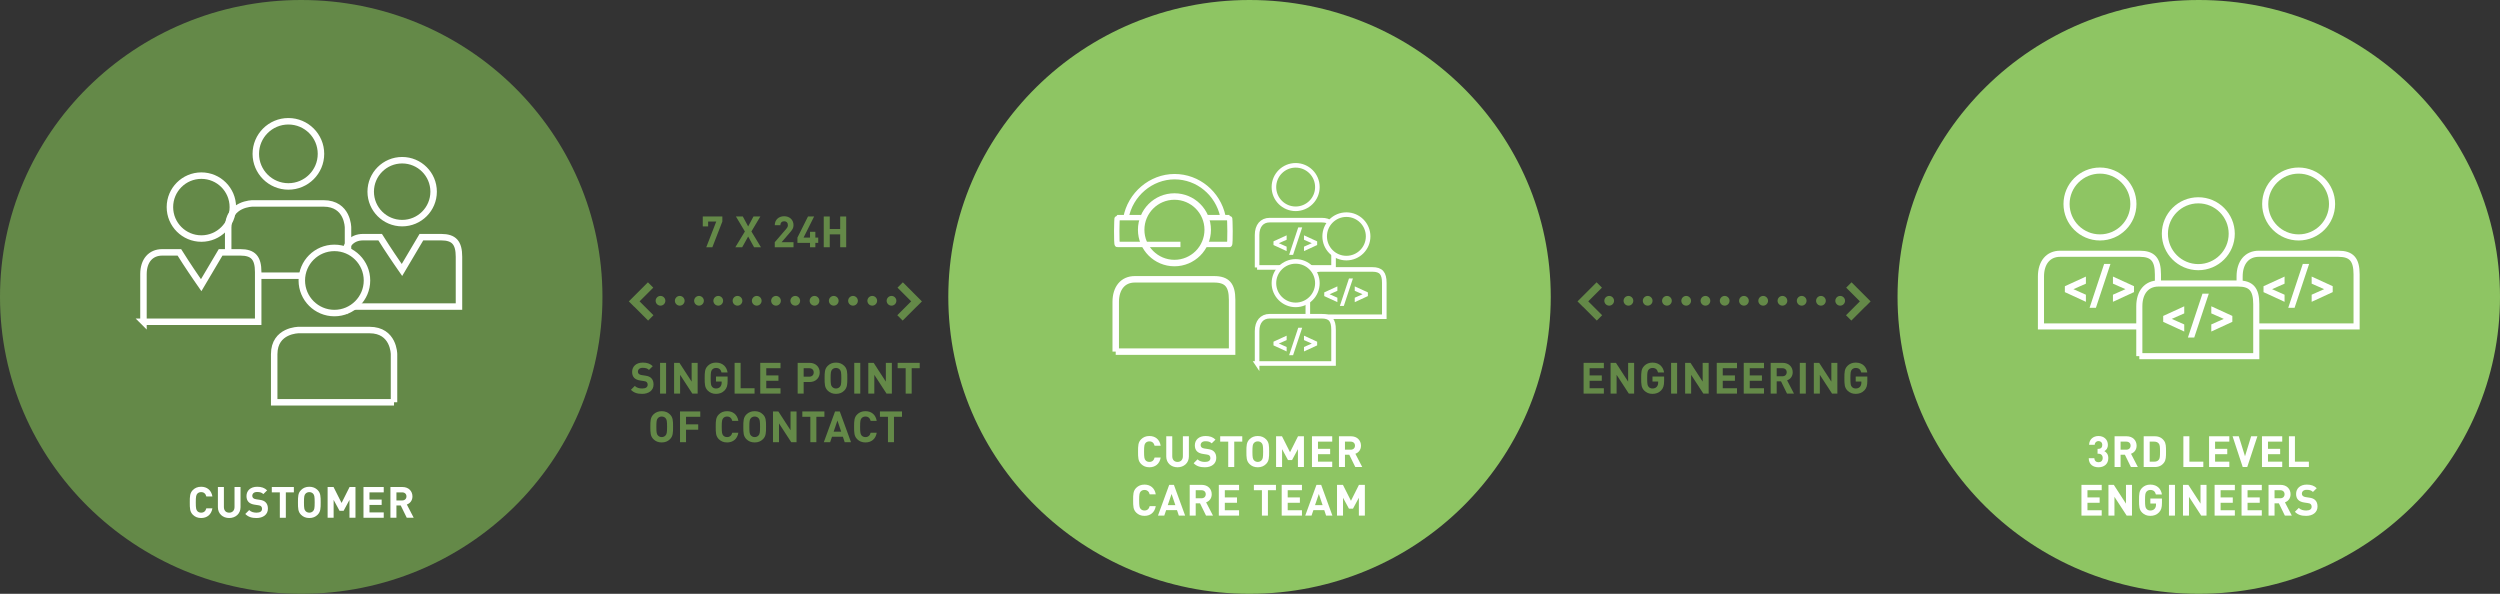 <?xml version="1.0" encoding="UTF-8"?>
<svg id="uuid-63712803-ac7d-46ab-949b-aac512bbf38b" data-name="Ebene 2" xmlns="http://www.w3.org/2000/svg" width="2315.53" height="550" xmlns:xlink="http://www.w3.org/1999/xlink" viewBox="0 0 2315.53 550">
  <rect x="0" y="0" width="2315.53" height="550" fill="#333333" stroke="none"/>
  <defs>
    <clipPath id="uuid-d7d98369-941b-4936-9429-aacf38690fcf">
      <rect width="2315.53" height="550" style="fill: none;"/>
    </clipPath>
    <clipPath id="uuid-ff689a18-5008-41f3-aa62-6e986e1843e3">
      <rect width="2315.53" height="550" style="fill: none;"/>
    </clipPath>
    <clipPath id="uuid-0565eb06-7f4a-4cf3-af90-fdafc658cfae">
      <rect width="2315.53" height="550" style="fill: none;"/>
    </clipPath>
    <clipPath id="uuid-7afc7c5f-72ee-4a60-a188-33559723215b">
      <rect width="2315.53" height="550" style="fill: none;"/>
    </clipPath>
    <clipPath id="uuid-d2b02ca9-5b67-4f88-9f75-1a009dd7070d">
      <rect width="2315.53" height="550" style="fill: none;"/>
    </clipPath>
    <clipPath id="uuid-a8570adc-89eb-4fb1-ae3f-0513675c1d4b">
      <rect width="2315.53" height="550" style="fill: none;"/>
    </clipPath>
    <clipPath id="uuid-d5b3501f-7007-40a4-ac13-d8db169fe3ec">
      <rect width="2315.53" height="550" style="fill: none;"/>
    </clipPath>
    <clipPath id="uuid-3a8012af-fd6f-43a5-933d-2311c7456381">
      <rect width="2315.53" height="550" style="fill: none;"/>
    </clipPath>
    <clipPath id="uuid-3314a82d-f7a5-45c9-a9e5-5af09e0d5c56">
      <rect width="2315.53" height="550" style="fill: none;"/>
    </clipPath>
  </defs>
  <g id="uuid-87c5a50a-842c-4919-83f6-be680927e73d" data-name="Ebene 1">
    <g style="clip-path: url(#uuid-d7d98369-941b-4936-9429-aacf38690fcf);">
      <path d="M279,550c154.09,0,279-123.12,279-275S433.09,0,279,0,0,123.12,0,275s124.91,275,279,275" style="fill: #648948;"/>
    </g>
    <g>
      <path d="M196.74,459.84h-5.64c-.56-2.32-2.04-4.04-4.8-4.04-1.52,0-2.76.56-3.56,1.48-1.04,1.2-1.4,2.6-1.4,8.04s.36,6.84,1.4,8.04c.8.92,2.04,1.48,3.56,1.48,2.76,0,4.24-1.72,4.8-4.04h5.64c-1,5.96-5.12,9-10.44,9-3.28,0-5.68-1.08-7.64-3-2.84-2.84-2.88-6.04-2.88-11.48s.04-8.64,2.88-11.48c1.96-1.92,4.36-3,7.64-3,5.32,0,9.44,3.04,10.44,9Z" style="fill: #fff;"/>
      <path d="M222.78,469.8c0,6.04-4.64,10-10.52,10s-10.44-3.96-10.44-10v-18.72h5.56v18.52c0,3.24,1.88,5.24,4.88,5.24s4.96-2,4.96-5.24v-18.52h5.56v18.72Z" style="fill: #fff;"/>
      <path d="M247.42,454.16l-3.52,3.48c-1.52-1.52-3.24-1.96-5.84-1.96-2.96,0-4.4,1.64-4.4,3.6,0,.76.24,1.48.84,2.04.56.52,1.4.92,2.6,1.08l3.4.52c2.6.36,4.2,1.04,5.44,2.24,1.52,1.44,2.2,3.44,2.2,6,0,5.52-4.56,8.64-10.56,8.64-4.32,0-7.6-.92-10.4-3.76l3.6-3.6c1.8,1.8,4.24,2.4,6.84,2.4,3.32,0,5.08-1.28,5.08-3.56,0-.96-.28-1.76-.88-2.36-.56-.52-1.2-.76-2.56-.96l-3.4-.52c-2.4-.36-4.24-1.12-5.52-2.36-1.36-1.32-2.04-3.2-2.04-5.6,0-5.08,3.76-8.64,9.92-8.64,3.92,0,6.76.96,9.2,3.32Z" style="fill: #fff;"/>
      <path d="M272.18,456.04h-7.44v23.52h-5.56v-23.52h-7.44v-4.96h20.44v4.96Z" style="fill: #fff;"/>
      <path d="M294.14,453.84c2.84,2.8,2.88,6.04,2.88,11.48s-.04,8.68-2.88,11.48c-1.96,1.92-4.36,3-7.64,3s-5.68-1.08-7.64-3c-2.84-2.84-2.88-6.04-2.88-11.48s.04-8.64,2.88-11.48c1.96-1.92,4.36-3,7.64-3s5.68,1.08,7.64,3ZM282.94,457.32c-1.08,1.2-1.4,2.56-1.4,8s.32,6.76,1.4,7.96c.8.92,2.04,1.56,3.56,1.56s2.76-.64,3.56-1.56c1.08-1.2,1.4-2.52,1.4-7.96s-.32-6.8-1.4-8c-.8-.92-2.04-1.52-3.56-1.52s-2.76.6-3.56,1.52Z" style="fill: #fff;"/>
      <path d="M329.25,479.56h-5.56v-16.56l-5.44,10.12h-3.76l-5.48-10.12v16.56h-5.56v-28.48h5.48l7.44,14.76,7.4-14.76h5.48v28.48Z" style="fill: #fff;"/>
      <path d="M355.42,456.04h-13.2v6.68h11.28v4.96h-11.28v6.92h13.2v4.96h-18.76v-28.48h18.76v4.96Z" style="fill: #fff;"/>
      <path d="M372.78,451.08c5.84,0,9.24,3.96,9.24,8.72,0,4-2.44,6.52-5.2,7.48l6.36,12.28h-6.44l-5.56-11.36h-4v11.36h-5.56v-28.48h11.16ZM367.18,456.04v7.48h5.28c2.44,0,4-1.52,4-3.76s-1.56-3.72-4-3.72h-5.28Z" style="fill: #fff;"/>
    </g>
    <g style="clip-path: url(#uuid-ff689a18-5008-41f3-aa62-6e986e1843e3);">
      <path d="M318.85,283.92h106.26v-46.04c0-13.11-4.64-18.22-16.55-18.22h-18.26l-17.99,30.39-4.49-6.49c-.08-.12-7.83-11.32-15.72-23.9h-15.83c-10.74,0-17.42,7.72-17.42,20.14v44.12Z" style="fill: none; stroke: #fff; stroke-miterlimit: 10; stroke-width: 6px;"/>
      <path d="M372.49,206.67c16.09,0,29.14-13.04,29.14-29.14s-13.05-29.14-29.14-29.14-29.14,13.04-29.14,29.14,13.05,29.14,29.14,29.14Z" style="fill: none; stroke: #fff; stroke-width: 6px;"/>
      <circle cx="267.11" cy="142.5" r="30.18" style="fill: none; stroke: #fff; stroke-width: 6px;"/>
      <path d="M322.33,255.33v-44.54s0-22.38-22.73-22.38h-65.52s-22.73,0-22.73,22.38v44.54h110.99Z" style="fill: none; stroke: #fff; stroke-width: 6px;"/>
      <path d="M309.72,289.96c16.67,0,30.18-13.51,30.18-30.18s-13.51-30.18-30.18-30.18-30.18,13.51-30.18,30.18,13.51,30.18,30.18,30.18" style="fill: #648948;"/>
      <circle cx="309.72" cy="259.78" r="30.18" style="fill: none; stroke: #fff; stroke-width: 6px;"/>
      <path d="M364.94,372.6v-44.54s0-22.38-22.73-22.38h-65.52s-22.73,0-22.73,22.38v44.54h110.99Z" style="fill: none; stroke: #fff; stroke-width: 6px;"/>
      <path d="M132.88,298h106.26v-46.04c0-13.11-4.64-18.22-16.55-18.22h-18.26l-17.99,30.39-4.49-6.49c-.08-.12-7.83-11.32-15.72-23.9h-15.83c-10.75,0-17.42,7.72-17.42,20.14v44.12Z" style="fill: #648948;"/>
      <path d="M132.88,298h106.26v-46.04c0-13.11-4.64-18.22-16.55-18.22h-18.26l-17.99,30.39-4.49-6.49c-.08-.12-7.83-11.32-15.72-23.9h-15.83c-10.75,0-17.42,7.72-17.42,20.14v44.12Z" style="fill: none; stroke: #fff; stroke-miterlimit: 10; stroke-width: 6px;"/>
      <path d="M186.52,220.95c16.09,0,29.14-13.04,29.14-29.14s-13.04-29.14-29.14-29.14-29.14,13.04-29.14,29.14,13.04,29.14,29.14,29.14Z" style="fill: none; stroke: #fff; stroke-width: 6px;"/>
      <path d="M1157.33,550c154.09,0,279-123.12,279-275S1311.42,0,1157.33,0s-279,123.12-279,275,124.91,275,279,275" style="fill: #8ec563;"/>
    </g>
    <g>
      <path d="M1075.04,412.84h-5.64c-.56-2.32-2.04-4.04-4.8-4.04-1.52,0-2.76.56-3.56,1.48-1.04,1.2-1.4,2.6-1.4,8.04s.36,6.84,1.4,8.04c.8.92,2.04,1.48,3.56,1.48,2.76,0,4.24-1.72,4.8-4.04h5.64c-1,5.96-5.12,9-10.44,9-3.28,0-5.68-1.08-7.64-3-2.84-2.84-2.88-6.04-2.88-11.48s.04-8.64,2.88-11.48c1.96-1.92,4.36-3,7.64-3,5.32,0,9.44,3.04,10.44,9Z" style="fill: #fff;"/>
      <path d="M1101.16,422.8c0,6.04-4.64,10-10.52,10s-10.44-3.96-10.44-10v-18.72h5.56v18.52c0,3.24,1.88,5.24,4.88,5.24s4.96-2,4.96-5.24v-18.52h5.56v18.72Z" style="fill: #fff;"/>
      <path d="M1125.8,407.16l-3.52,3.48c-1.52-1.52-3.24-1.96-5.84-1.96-2.96,0-4.4,1.64-4.4,3.6,0,.76.24,1.48.84,2.04.56.52,1.4.92,2.6,1.08l3.4.52c2.6.36,4.2,1.04,5.44,2.24,1.52,1.44,2.2,3.44,2.2,6,0,5.52-4.56,8.64-10.56,8.64-4.32,0-7.6-.92-10.4-3.76l3.6-3.6c1.8,1.8,4.24,2.4,6.84,2.4,3.32,0,5.08-1.28,5.08-3.56,0-.96-.28-1.76-.88-2.36-.56-.52-1.2-.76-2.56-.96l-3.4-.52c-2.4-.36-4.24-1.12-5.52-2.36-1.36-1.32-2.04-3.2-2.04-5.6,0-5.08,3.76-8.64,9.92-8.64,3.92,0,6.76.96,9.2,3.32Z" style="fill: #fff;"/>
      <path d="M1150.6,409.04h-7.44v23.52h-5.56v-23.52h-7.44v-4.96h20.44v4.96Z" style="fill: #fff;"/>
      <path d="M1172.6,406.84c2.84,2.8,2.88,6.04,2.88,11.48s-.04,8.68-2.88,11.48c-1.96,1.92-4.36,3-7.64,3s-5.68-1.08-7.64-3c-2.84-2.84-2.88-6.04-2.88-11.48s.04-8.64,2.88-11.48c1.96-1.92,4.36-3,7.64-3s5.68,1.08,7.64,3ZM1161.41,410.32c-1.08,1.2-1.4,2.56-1.4,8s.32,6.76,1.4,7.96c.8.92,2.04,1.56,3.56,1.56s2.76-.64,3.56-1.56c1.08-1.2,1.4-2.52,1.4-7.96s-.32-6.8-1.4-8c-.8-.92-2.04-1.52-3.56-1.52s-2.76.6-3.56,1.52Z" style="fill: #fff;"/>
      <path d="M1207.72,432.56h-5.56v-16.56l-5.44,10.12h-3.76l-5.48-10.12v16.56h-5.56v-28.48h5.48l7.44,14.76,7.4-14.76h5.48v28.48Z" style="fill: #fff;"/>
      <path d="M1233.92,409.04h-13.2v6.68h11.28v4.96h-11.28v6.92h13.2v4.96h-18.76v-28.48h18.76v4.96Z" style="fill: #fff;"/>
      <path d="M1251.32,404.08c5.84,0,9.24,3.96,9.24,8.72,0,4-2.44,6.52-5.2,7.48l6.36,12.28h-6.44l-5.56-11.36h-4v11.36h-5.56v-28.48h11.16ZM1245.72,409.04v7.48h5.28c2.44,0,4-1.52,4-3.76s-1.56-3.72-4-3.72h-5.28Z" style="fill: #fff;"/>
    </g>
    <g>
      <path d="M1070.48,457.84h-5.64c-.56-2.32-2.04-4.04-4.8-4.04-1.52,0-2.76.56-3.56,1.48-1.04,1.2-1.4,2.6-1.4,8.04s.36,6.84,1.4,8.04c.8.92,2.04,1.48,3.56,1.48,2.76,0,4.24-1.72,4.8-4.04h5.64c-1,5.96-5.12,9-10.44,9-3.28,0-5.68-1.08-7.64-3-2.84-2.84-2.88-6.04-2.88-11.48s.04-8.64,2.88-11.48c1.96-1.92,4.36-3,7.64-3,5.32,0,9.44,3.04,10.44,9Z" style="fill: #fff;"/>
      <path d="M1097.68,477.56h-5.84l-1.68-5.04h-10.08l-1.72,5.04h-5.84l10.4-28.48h4.36l10.4,28.48ZM1081.61,467.84h7l-3.48-10.32-3.52,10.32Z" style="fill: #fff;"/>
      <path d="M1113.08,449.08c5.84,0,9.24,3.96,9.24,8.72,0,4-2.44,6.52-5.2,7.48l6.36,12.28h-6.44l-5.56-11.36h-4v11.36h-5.56v-28.48h11.16ZM1107.49,454.04v7.48h5.28c2.44,0,4-1.52,4-3.76s-1.56-3.72-4-3.72h-5.28Z" style="fill: #fff;"/>
      <path d="M1147.64,454.04h-13.2v6.68h11.28v4.96h-11.28v6.92h13.2v4.96h-18.76v-28.48h18.76v4.96Z" style="fill: #fff;"/>
      <path d="M1181.8,454.04h-7.44v23.52h-5.56v-23.52h-7.44v-4.96h20.44v4.96Z" style="fill: #fff;"/>
      <path d="M1205.88,454.04h-13.2v6.68h11.28v4.96h-11.28v6.92h13.2v4.96h-18.76v-28.48h18.76v4.96Z" style="fill: #fff;"/>
      <path d="M1234.08,477.56h-5.84l-1.68-5.04h-10.08l-1.72,5.04h-5.84l10.4-28.48h4.36l10.4,28.48ZM1218,467.84h7l-3.48-10.32-3.52,10.32Z" style="fill: #fff;"/>
      <path d="M1264.16,477.56h-5.56v-16.56l-5.44,10.12h-3.76l-5.48-10.12v16.56h-5.56v-28.48h5.48l7.44,14.76,7.4-14.76h5.48v28.48Z" style="fill: #fff;"/>
    </g>
    <g>
      <path d="M604.6,339.16l-3.52,3.48c-1.52-1.52-3.24-1.96-5.84-1.96-2.96,0-4.4,1.64-4.4,3.6,0,.76.24,1.48.84,2.04.56.52,1.4.92,2.6,1.08l3.4.52c2.6.36,4.2,1.04,5.44,2.24,1.52,1.44,2.2,3.44,2.2,6,0,5.52-4.56,8.64-10.56,8.64-4.32,0-7.6-.92-10.4-3.76l3.6-3.6c1.8,1.8,4.24,2.4,6.84,2.4,3.32,0,5.08-1.28,5.08-3.56,0-.96-.28-1.76-.88-2.36-.56-.52-1.2-.76-2.56-.96l-3.4-.52c-2.4-.36-4.24-1.12-5.52-2.36-1.36-1.32-2.04-3.2-2.04-5.6,0-5.08,3.76-8.64,9.92-8.64,3.92,0,6.76.96,9.2,3.32Z" style="fill: #648948;"/>
      <path d="M616.93,364.56h-5.56v-28.48h5.56v28.48Z" style="fill: #648948;"/>
      <path d="M646.16,364.56h-4.92l-11.32-17.4v17.4h-5.56v-28.48h4.96l11.28,17.4v-17.4h5.56v28.48Z" style="fill: #648948;"/>
      <path d="M673.88,344.96h-5.6c-.64-2.72-2.28-4.16-5.12-4.16-1.52,0-2.72.6-3.52,1.52-1.08,1.2-1.4,2.56-1.4,8s.32,6.84,1.4,8.04c.8.92,2,1.48,3.52,1.48,1.72,0,3.08-.6,3.96-1.6.92-1.04,1.28-2.32,1.28-3.8v-1.04h-5.24v-4.68h10.76v4.16c0,4.12-.72,6.56-2.72,8.68-2.28,2.36-5,3.24-8.04,3.24-3.24,0-5.64-1.08-7.6-3-2.84-2.84-2.88-6.04-2.88-11.48s.04-8.64,2.88-11.48c1.96-1.92,4.36-3,7.6-3,6.64,0,10,4.32,10.72,9.12Z" style="fill: #648948;"/>
      <path d="M685.96,359.6h12.92v4.96h-18.48v-28.48h5.56v23.52Z" style="fill: #648948;"/>
      <path d="M722.92,341.04h-13.2v6.68h11.28v4.96h-11.28v6.92h13.2v4.96h-18.76v-28.48h18.76v4.96Z" style="fill: #648948;"/>
      <path d="M749.84,336.08c5.92,0,9.4,4.04,9.4,8.88s-3.48,8.88-9.4,8.88h-5.48v10.72h-5.56v-28.48h11.04ZM744.36,341.04v7.84h5.2c2.52,0,4.12-1.6,4.12-3.92s-1.6-3.92-4.12-3.92h-5.2Z" style="fill: #648948;"/>
      <path d="M781.92,338.84c2.84,2.8,2.88,6.04,2.88,11.48s-.04,8.68-2.88,11.48c-1.96,1.92-4.36,3-7.64,3s-5.68-1.08-7.64-3c-2.84-2.84-2.88-6.04-2.88-11.48s.04-8.64,2.88-11.48c1.96-1.92,4.36-3,7.64-3s5.68,1.08,7.64,3ZM770.72,342.32c-1.08,1.2-1.4,2.56-1.4,8s.32,6.76,1.4,7.96c.8.92,2.04,1.56,3.56,1.56s2.76-.64,3.56-1.56c1.08-1.2,1.4-2.52,1.4-7.96s-.32-6.8-1.4-8c-.8-.92-2.04-1.52-3.56-1.52s-2.76.6-3.56,1.52Z" style="fill: #648948;"/>
      <path d="M796.8,364.56h-5.56v-28.48h5.56v28.48Z" style="fill: #648948;"/>
      <path d="M826.04,364.56h-4.92l-11.32-17.4v17.4h-5.56v-28.48h4.96l11.28,17.4v-17.4h5.56v28.48Z" style="fill: #648948;"/>
      <path d="M851.84,341.04h-7.44v23.52h-5.56v-23.52h-7.44v-4.96h20.44v4.96Z" style="fill: #648948;"/>
    </g>
    <g>
      <path d="M620.52,383.84c2.84,2.8,2.88,6.04,2.88,11.48s-.04,8.68-2.88,11.48c-1.96,1.92-4.36,3-7.64,3s-5.68-1.08-7.64-3c-2.84-2.84-2.88-6.04-2.88-11.48s.04-8.64,2.88-11.48c1.96-1.92,4.36-3,7.64-3s5.68,1.08,7.64,3ZM609.33,387.32c-1.08,1.2-1.4,2.56-1.4,8s.32,6.76,1.4,7.96c.8.92,2.04,1.56,3.56,1.56s2.76-.64,3.56-1.56c1.08-1.2,1.4-2.52,1.4-7.96s-.32-6.8-1.4-8c-.8-.92-2.04-1.52-3.56-1.52s-2.76.6-3.56,1.52Z" style="fill: #648948;"/>
      <path d="M648.6,386.04h-13.2v7h11.28v4.96h-11.28v11.56h-5.56v-28.48h18.76v4.96Z" style="fill: #648948;"/>
      <path d="M683.88,389.84h-5.64c-.56-2.32-2.04-4.04-4.8-4.04-1.52,0-2.76.56-3.56,1.48-1.04,1.2-1.4,2.6-1.4,8.04s.36,6.84,1.4,8.04c.8.92,2.04,1.48,3.56,1.48,2.76,0,4.24-1.72,4.8-4.04h5.64c-1,5.96-5.12,9-10.44,9-3.28,0-5.68-1.08-7.64-3-2.84-2.84-2.88-6.04-2.88-11.48s.04-8.64,2.88-11.48c1.96-1.92,4.36-3,7.64-3,5.32,0,9.44,3.04,10.44,9Z" style="fill: #648948;"/>
      <path d="M706.64,383.84c2.84,2.8,2.88,6.04,2.88,11.48s-.04,8.68-2.88,11.48c-1.96,1.92-4.36,3-7.64,3s-5.68-1.08-7.64-3c-2.84-2.84-2.88-6.04-2.88-11.48s.04-8.64,2.88-11.48c1.96-1.92,4.36-3,7.64-3s5.68,1.08,7.64,3ZM695.45,387.32c-1.08,1.2-1.4,2.56-1.4,8s.32,6.76,1.4,7.96c.8.92,2.04,1.56,3.56,1.56s2.76-.64,3.56-1.56c1.08-1.2,1.4-2.52,1.4-7.96s-.32-6.8-1.4-8c-.8-.92-2.04-1.52-3.56-1.52s-2.76.6-3.56,1.52Z" style="fill: #648948;"/>
      <path d="M737.76,409.56h-4.92l-11.32-17.4v17.4h-5.56v-28.48h4.96l11.28,17.4v-17.4h5.56v28.48Z" style="fill: #648948;"/>
      <path d="M763.56,386.04h-7.44v23.52h-5.56v-23.52h-7.44v-4.96h20.44v4.96Z" style="fill: #648948;"/>
      <path d="M788.2,409.56h-5.84l-1.68-5.04h-10.08l-1.72,5.04h-5.84l10.4-28.48h4.36l10.4,28.48ZM772.12,399.84h7l-3.48-10.32-3.52,10.32Z" style="fill: #648948;"/>
      <path d="M812.04,389.84h-5.64c-.56-2.32-2.04-4.04-4.8-4.04-1.52,0-2.76.56-3.56,1.48-1.04,1.2-1.4,2.6-1.4,8.04s.36,6.84,1.4,8.04c.8.92,2.04,1.48,3.56,1.48,2.76,0,4.24-1.72,4.8-4.04h5.64c-1,5.96-5.12,9-10.44,9-3.28,0-5.68-1.08-7.64-3-2.84-2.84-2.88-6.04-2.88-11.48s.04-8.64,2.88-11.48c1.96-1.92,4.36-3,7.64-3,5.32,0,9.44,3.04,10.44,9Z" style="fill: #648948;"/>
      <path d="M835.44,386.04h-7.44v23.52h-5.56v-23.52h-7.44v-4.96h20.44v4.96Z" style="fill: #648948;"/>
    </g>
    <line x1="807.89" y1="278.59" x2="620.68" y2="278.59" style="fill: none; stroke: #648948; stroke-dasharray: 0 17.83; stroke-linecap: round; stroke-linejoin: round; stroke-width: 9px;"/>
    <path d="M611.76,278.59h0M825.72,278.59h0" style="fill: none; stroke: #648948; stroke-linecap: round; stroke-linejoin: round; stroke-width: 9px;"/>
    <polygon points="592.38 279.11 605.06 266.43 600.11 261.48 582.43 279.16 587.38 284.11 587.43 284.06 600.29 296.92 605.24 291.97 592.38 279.11" style="fill: #648948;"/>
    <polygon points="843.95 279.11 831.28 266.43 836.23 261.48 853.9 279.16 848.95 284.11 848.9 284.06 836.04 296.92 831.09 291.97 843.95 279.11" style="fill: #648948;"/>
    <g style="clip-path: url(#uuid-0565eb06-7f4a-4cf3-af90-fdafc658cfae);">
      <path d="M2036.53,550c154.09,0,279-123.12,279-275S2190.62,0,2036.53,0s-279,123.12-279,275,124.91,275,279,275" style="fill: #8ec563;"/>
    </g>
    <g>
      <path d="M1934.63,424.4h5.2c.08,2.56,1.84,3.72,3.88,3.72,2.2,0,3.84-1.36,3.84-3.96,0-2.36-1.44-3.92-4-3.92h-.76v-4.52h.76c2.56,0,3.6-1.56,3.6-3.56,0-2.4-1.6-3.64-3.48-3.64s-3.4,1.28-3.52,3.44h-5.2c.16-5.12,3.92-8.12,8.72-8.12,5.04,0,8.68,3.32,8.68,8.16,0,3.08-1.4,4.84-3.28,5.84,2.08,1.08,3.68,3,3.68,6.48,0,5.68-4.16,8.48-9.04,8.48s-9-2.44-9.08-8.4Z" style="fill: #fff;"/>
      <path d="M1969.71,404.08c5.84,0,9.24,3.96,9.24,8.72,0,4-2.44,6.52-5.2,7.48l6.36,12.28h-6.44l-5.56-11.36h-4v11.36h-5.56v-28.48h11.16ZM1964.11,409.04v7.48h5.28c2.44,0,4-1.52,4-3.76s-1.56-3.72-4-3.72h-5.28Z" style="fill: #fff;"/>
      <path d="M1995.79,404.08c3.88,0,6.64,1.44,8.6,4.16,1.76,2.44,1.8,5.36,1.8,10.08s-.04,7.64-1.8,10.08c-1.96,2.72-4.72,4.16-8.6,4.16h-10.28v-28.48h10.28ZM1991.07,409.04v18.56h4.24c1.88,0,3.24-.6,4.16-1.76,1.04-1.24,1.16-3,1.16-7.52s-.12-6.28-1.16-7.52c-.92-1.16-2.28-1.76-4.16-1.76h-4.24Z" style="fill: #fff;"/>
      <path d="M2027.83,427.6h12.92v4.96h-18.48v-28.48h5.56v23.52Z" style="fill: #fff;"/>
      <path d="M2064.83,409.04h-13.2v6.68h11.28v4.96h-11.28v6.92h13.2v4.96h-18.76v-28.48h18.76v4.96Z" style="fill: #fff;"/>
      <path d="M2081.43,432.56h-4.2l-9.4-28.48h5.76l5.76,18.52,5.68-18.52h5.8l-9.4,28.48Z" style="fill: #fff;"/>
      <path d="M2113.83,409.04h-13.2v6.68h11.28v4.96h-11.28v6.92h13.2v4.96h-18.76v-28.48h18.76v4.96Z" style="fill: #fff;"/>
      <path d="M2125.59,427.6h12.92v4.96h-18.48v-28.48h5.56v23.52Z" style="fill: #fff;"/>
    </g>
    <g>
      <path d="M1946.63,454.04h-13.2v6.68h11.28v4.96h-11.28v6.92h13.2v4.96h-18.76v-28.48h18.76v4.96Z" style="fill: #fff;"/>
      <path d="M1974.67,477.56h-4.92l-11.32-17.4v17.4h-5.56v-28.48h4.96l11.28,17.4v-17.4h5.56v28.48Z" style="fill: #fff;"/>
      <path d="M2002.39,457.96h-5.6c-.64-2.72-2.28-4.16-5.12-4.16-1.52,0-2.72.6-3.52,1.52-1.08,1.2-1.4,2.56-1.4,8s.32,6.84,1.4,8.04c.8.92,2,1.48,3.52,1.48,1.72,0,3.08-.6,3.96-1.6.92-1.04,1.28-2.32,1.28-3.8v-1.04h-5.24v-4.68h10.76v4.16c0,4.12-.72,6.56-2.72,8.68-2.28,2.36-5,3.24-8.04,3.24-3.24,0-5.64-1.08-7.6-3-2.84-2.84-2.88-6.04-2.88-11.48s.04-8.64,2.88-11.48c1.96-1.92,4.36-3,7.6-3,6.64,0,10,4.32,10.72,9.12Z" style="fill: #fff;"/>
      <path d="M2014.47,477.56h-5.56v-28.48h5.56v28.48Z" style="fill: #fff;"/>
      <path d="M2043.71,477.56h-4.92l-11.32-17.4v17.4h-5.56v-28.48h4.96l11.28,17.4v-17.4h5.56v28.48Z" style="fill: #fff;"/>
      <path d="M2069.95,454.04h-13.2v6.68h11.28v4.96h-11.28v6.92h13.2v4.96h-18.76v-28.48h18.76v4.96Z" style="fill: #fff;"/>
      <path d="M2094.91,454.04h-13.2v6.68h11.28v4.96h-11.28v6.92h13.2v4.96h-18.76v-28.48h18.76v4.96Z" style="fill: #fff;"/>
      <path d="M2112.31,449.08c5.84,0,9.24,3.96,9.24,8.72,0,4-2.44,6.52-5.2,7.48l6.36,12.28h-6.44l-5.56-11.36h-4v11.36h-5.56v-28.48h11.16ZM2106.71,454.04v7.48h5.28c2.44,0,4-1.52,4-3.76s-1.56-3.72-4-3.72h-5.28Z" style="fill: #fff;"/>
      <path d="M2145.79,452.16l-3.52,3.48c-1.52-1.52-3.24-1.96-5.84-1.96-2.96,0-4.4,1.64-4.4,3.6,0,.76.24,1.48.84,2.04.56.52,1.4.92,2.6,1.08l3.4.52c2.6.36,4.2,1.04,5.44,2.24,1.52,1.44,2.2,3.44,2.2,6,0,5.52-4.56,8.64-10.56,8.64-4.32,0-7.6-.92-10.4-3.76l3.6-3.6c1.8,1.8,4.24,2.4,6.84,2.4,3.32,0,5.08-1.28,5.08-3.56,0-.96-.28-1.76-.88-2.36-.56-.52-1.2-.76-2.56-.96l-3.4-.52c-2.4-.36-4.24-1.12-5.52-2.36-1.36-1.32-2.04-3.2-2.04-5.6,0-5.08,3.76-8.64,9.92-8.64,3.92,0,6.76.96,9.2,3.32Z" style="fill: #fff;"/>
    </g>
    <g>
      <path d="M1485.51,341.04h-13.2v6.68h11.28v4.96h-11.28v6.92h13.2v4.96h-18.76v-28.48h18.76v4.96Z" style="fill: #648948;"/>
      <path d="M1513.55,364.56h-4.92l-11.32-17.4v17.4h-5.56v-28.48h4.96l11.28,17.4v-17.4h5.56v28.48Z" style="fill: #648948;"/>
      <path d="M1541.27,344.96h-5.6c-.64-2.72-2.28-4.16-5.12-4.16-1.52,0-2.72.6-3.52,1.52-1.08,1.2-1.4,2.56-1.4,8s.32,6.84,1.4,8.04c.8.92,2,1.48,3.52,1.48,1.72,0,3.08-.6,3.96-1.6.92-1.04,1.28-2.32,1.28-3.8v-1.04h-5.24v-4.68h10.76v4.16c0,4.12-.72,6.56-2.72,8.68-2.28,2.36-5,3.24-8.04,3.24-3.24,0-5.64-1.08-7.6-3-2.84-2.84-2.88-6.04-2.88-11.48s.04-8.64,2.88-11.48c1.96-1.92,4.36-3,7.6-3,6.64,0,10,4.32,10.72,9.12Z" style="fill: #648948;"/>
      <path d="M1553.35,364.56h-5.56v-28.48h5.56v28.48Z" style="fill: #648948;"/>
      <path d="M1582.59,364.56h-4.92l-11.32-17.4v17.4h-5.56v-28.48h4.96l11.28,17.4v-17.4h5.56v28.48Z" style="fill: #648948;"/>
      <path d="M1608.83,341.04h-13.2v6.68h11.28v4.96h-11.28v6.92h13.2v4.96h-18.76v-28.48h18.76v4.96Z" style="fill: #648948;"/>
      <path d="M1633.83,341.04h-13.2v6.68h11.28v4.96h-11.28v6.92h13.2v4.96h-18.76v-28.48h18.76v4.96Z" style="fill: #648948;"/>
      <path d="M1651.19,336.08c5.84,0,9.24,3.96,9.24,8.72,0,4-2.44,6.52-5.2,7.48l6.36,12.28h-6.44l-5.56-11.36h-4v11.36h-5.56v-28.48h11.16ZM1645.59,341.04v7.48h5.28c2.44,0,4-1.52,4-3.76s-1.56-3.72-4-3.72h-5.28Z" style="fill: #648948;"/>
      <path d="M1672.55,364.56h-5.56v-28.48h5.56v28.48Z" style="fill: #648948;"/>
      <path d="M1701.79,364.56h-4.92l-11.32-17.4v17.4h-5.56v-28.48h4.96l11.28,17.4v-17.4h5.56v28.48Z" style="fill: #648948;"/>
      <path d="M1729.5,344.96h-5.6c-.64-2.72-2.28-4.16-5.12-4.16-1.52,0-2.72.6-3.52,1.52-1.08,1.2-1.4,2.56-1.4,8s.32,6.84,1.4,8.04c.8.92,2,1.48,3.52,1.48,1.72,0,3.08-.6,3.96-1.6.92-1.04,1.28-2.32,1.28-3.8v-1.04h-5.24v-4.68h10.76v4.16c0,4.12-.72,6.56-2.72,8.68-2.28,2.36-5,3.24-8.04,3.24-3.24,0-5.64-1.08-7.6-3-2.84-2.84-2.88-6.04-2.88-11.48s.04-8.64,2.88-11.48c1.96-1.92,4.36-3,7.6-3,6.64,0,10,4.32,10.72,9.12Z" style="fill: #648948;"/>
    </g>
    <line x1="1686.57" y1="278.59" x2="1499.36" y2="278.59" style="fill: none; stroke: #648948; stroke-dasharray: 0 17.83; stroke-linecap: round; stroke-linejoin: round; stroke-width: 9px;"/>
    <path d="M1490.45,278.59h0M1704.4,278.59h0" style="fill: none; stroke: #648948; stroke-linecap: round; stroke-linejoin: round; stroke-width: 9px;"/>
    <polygon points="1471.06 279.11 1483.74 266.43 1478.79 261.48 1461.11 279.16 1466.06 284.11 1466.11 284.06 1478.98 296.92 1483.93 291.97 1471.06 279.11" style="fill: #648948;"/>
    <polygon points="1722.64 279.11 1709.96 266.43 1714.91 261.48 1732.59 279.16 1727.64 284.11 1727.59 284.06 1714.72 296.92 1709.77 291.97 1722.64 279.11" style="fill: #648948;"/>
    <g>
      <path d="M663.4,205.2h-7.52v4.48h-4.96v-9.16h18.12v4.68l-9.24,23.8h-5.64l9.24-23.8Z" style="fill: #648948;"/>
      <path d="M695.96,214.4l8.84,14.6h-6.36l-5.48-9.92-5.52,9.92h-6.36l8.84-14.6-8.28-13.88h6.36l4.96,9.2,4.92-9.2h6.36l-8.28,13.88Z" style="fill: #648948;"/>
      <path d="M717.6,224.32l10.64-12.36c1.04-1.24,1.52-2.12,1.52-3.44,0-2.12-1.24-3.56-3.44-3.56-1.76,0-3.52.88-3.52,3.64h-5.2c0-5.2,3.84-8.32,8.72-8.32s8.64,3.16,8.64,8.28c0,2.72-1.12,4.24-3.08,6.52l-7.96,9.24h11.04v4.68h-17.36v-4.68Z" style="fill: #648948;"/>
      <path d="M750.24,224.96h-11.64v-4.92l9.76-19.52h5.68l-9.76,19.52h5.96v-5.32h4.96v5.32h2.64v4.92h-2.64v4.04h-4.96v-4.04Z" style="fill: #648948;"/>
      <path d="M783.76,229h-5.56v-11.92h-9.68v11.92h-5.56v-28.48h5.56v11.6h9.68v-11.6h5.56v28.48Z" style="fill: #648948;"/>
    </g>
    <g style="clip-path: url(#uuid-7afc7c5f-72ee-4a60-a188-33559723215b);">
      <path d="M1033.39,325.68h107.81v-47.99c0-13.67-4.71-18.99-16.79-18.99h-73.34c-10.9,0-17.67,8.04-17.67,20.99v45.99Z" style="fill: none; stroke: #fff; stroke-miterlimit: 10; stroke-width: 6px;"/>
      <path d="M1132.6,200.15c-4.56-20.89-22.84-36.51-44.7-36.51s-41.09,16.44-45.03,38.14" style="fill: none; stroke: #fff; stroke-width: 5px;"/>
      <path d="M1114.19,226.4h24.53c.86,0,.62-24.85,0-24.85h-21.84" style="fill: none; stroke: #fff; stroke-width: 5px;"/>
      <path d="M1093.34,226.4h-58.45c-.87,0-.62-24.85,0-24.85h21.84" style="fill: none; stroke: #fff; stroke-width: 5px;"/>
      <path d="M1087.78,243.64c17.02,0,30.81-13.79,30.81-30.81s-13.79-30.81-30.81-30.81-30.81,13.8-30.81,30.81,13.79,30.81,30.81,30.81Z" style="fill: none; stroke: #fff; stroke-width: 6px;"/>
      <path d="M1164.32,247.69h70.83v-31.38c0-8.94-3.09-12.42-11.03-12.42h-48.19c-7.16,0-11.61,5.26-11.61,13.73v30.08Z" style="fill: none; stroke: #fff; stroke-miterlimit: 10; stroke-width: 4.24px;"/>
      <path d="M1200.05,193.39c11.12,0,20.13-9.01,20.13-20.13s-9.01-20.13-20.13-20.13-20.13,9.01-20.13,20.13,9.01,20.13,20.13,20.13Z" style="fill: none; stroke: #fff; stroke-width: 4.24px;"/>
    </g>
    <g>
      <path d="M1191.7,222.07l-7.23,3.18,7.23,3.21v4.11l-12.18-5.61v-3.42l12.18-5.58v4.11Z" style="fill: #fff;"/>
      <path d="M1197.67,236.04h-3.66l8.43-25.41h3.66l-8.43,25.41Z" style="fill: #fff;"/>
      <path d="M1219.96,223.54v3.42l-12.18,5.61v-4.11l7.23-3.21-7.23-3.18v-4.11l12.18,5.58Z" style="fill: #fff;"/>
    </g>
    <g style="clip-path: url(#uuid-d2b02ca9-5b67-4f88-9f75-1a009dd7070d);">
      <path d="M1211.32,293.36h70.83v-31.38c0-8.94-3.09-12.42-11.03-12.42h-48.18c-7.16,0-11.61,5.26-11.61,13.73v30.08Z" style="fill: #8ec563;"/>
      <path d="M1211.32,293.36h70.83v-31.38c0-8.94-3.09-12.42-11.03-12.42h-48.18c-7.16,0-11.61,5.26-11.61,13.73v30.08Z" style="fill: none; stroke: #fff; stroke-miterlimit: 10; stroke-width: 4.24px;"/>
      <path d="M1247.05,239.06c11.12,0,20.13-9.01,20.13-20.13s-9.01-20.13-20.13-20.13-20.13,9.01-20.13,20.13,9.01,20.13,20.13,20.13" style="fill: #8ec563;"/>
      <path d="M1247.05,239.06c11.12,0,20.13-9.01,20.13-20.13s-9.01-20.13-20.13-20.13-20.13,9.01-20.13,20.13,9.01,20.13,20.13,20.13Z" style="fill: none; stroke: #fff; stroke-width: 4.24px;"/>
    </g>
    <g>
      <path d="M1238.7,269.35l-7.23,3.18,7.23,3.21v4.11l-12.18-5.61v-3.42l12.18-5.58v4.11Z" style="fill: #fff;"/>
      <path d="M1244.67,283.33h-3.66l8.43-25.41h3.66l-8.43,25.41Z" style="fill: #fff;"/>
      <path d="M1266.96,270.82v3.42l-12.18,5.61v-4.11l7.23-3.21-7.23-3.18v-4.11l12.18,5.58Z" style="fill: #fff;"/>
    </g>
    <g style="clip-path: url(#uuid-a8570adc-89eb-4fb1-ae3f-0513675c1d4b);">
      <path d="M1164.32,336.69h70.83v-31.38c0-8.94-3.09-12.42-11.03-12.42h-48.18c-7.16,0-11.61,5.26-11.61,13.73v30.08Z" style="fill: #8ec563;"/>
      <path d="M1164.32,336.69h70.83v-31.38c0-8.94-3.09-12.42-11.03-12.42h-48.18c-7.16,0-11.61,5.26-11.61,13.73v30.08Z" style="fill: none; stroke: #fff; stroke-miterlimit: 10; stroke-width: 4.24px;"/>
      <path d="M1200.05,282.39c11.12,0,20.13-9.01,20.13-20.13s-9.01-20.13-20.13-20.13-20.13,9.01-20.13,20.13,9.01,20.13,20.13,20.13" style="fill: #8ec563;"/>
      <path d="M1200.05,282.39c11.12,0,20.13-9.01,20.13-20.13s-9.01-20.13-20.13-20.13-20.13,9.01-20.13,20.13,9.01,20.13,20.13,20.13Z" style="fill: none; stroke: #fff; stroke-width: 4.24px;"/>
    </g>
    <g>
      <path d="M1191.7,315.01l-7.23,3.18,7.23,3.21v4.11l-12.18-5.61v-3.42l12.18-5.58v4.11Z" style="fill: #fff;"/>
      <path d="M1197.67,328.99h-3.66l8.43-25.41h3.66l-8.43,25.41Z" style="fill: #fff;"/>
      <path d="M1219.96,316.48v3.42l-12.18,5.61v-4.11l7.23-3.21-7.23-3.18v-4.11l12.18,5.58Z" style="fill: #fff;"/>
    </g>
    <g style="clip-path: url(#uuid-d5b3501f-7007-40a4-ac13-d8db169fe3ec);">
      <path d="M2074.36,302.35h108.34v-48.22c0-13.74-4.73-19.09-16.87-19.09h-73.71c-10.95,0-17.76,8.08-17.76,21.1v46.21Z" style="fill: #8ec563;"/>
      <path d="M2074.36,302.35h108.34v-48.22c0-13.74-4.73-19.09-16.87-19.09h-73.71c-10.95,0-17.76,8.08-17.76,21.1v46.21Z" style="fill: none; stroke: #fff; stroke-miterlimit: 10; stroke-width: 5.66px;"/>
      <path d="M2129.02,219.91c17.1,0,30.96-13.86,30.96-30.96s-13.86-30.96-30.96-30.96-30.96,13.86-30.96,30.96,13.86,30.96,30.96,30.96Z" style="fill: none; stroke: #fff; stroke-width: 5.66px;"/>
    </g>
    <g>
      <path d="M2115.99,262.74l-11.57,5.09,11.57,5.14v6.58l-19.49-8.98v-5.47l19.49-8.93v6.58Z" style="fill: #fff;"/>
      <path d="M2125.25,285.11h-5.86l13.49-40.66h5.86l-13.49,40.66Z" style="fill: #fff;"/>
      <path d="M2160.58,265.09v5.47l-19.49,8.98v-6.58l11.57-5.14-11.57-5.09v-6.58l19.49,8.93Z" style="fill: #fff;"/>
    </g>
    <g style="clip-path: url(#uuid-3a8012af-fd6f-43a5-933d-2311c7456381);">
      <path d="M1890.36,302.35h108.34v-48.22c0-13.74-4.73-19.09-16.87-19.09h-73.71c-10.95,0-17.76,8.08-17.76,21.1v46.21Z" style="fill: none; stroke: #fff; stroke-miterlimit: 10; stroke-width: 5.66px;"/>
      <path d="M1945.02,219.91c17.1,0,30.96-13.86,30.96-30.96s-13.86-30.96-30.96-30.96-30.96,13.86-30.96,30.96,13.86,30.96,30.96,30.96Z" style="fill: none; stroke: #fff; stroke-width: 5.66px;"/>
    </g>
    <g>
      <path d="M1931.99,262.74l-11.57,5.09,11.57,5.14v6.58l-19.49-8.98v-5.47l19.49-8.93v6.58Z" style="fill: #fff;"/>
      <path d="M1941.25,285.11h-5.86l13.49-40.66h5.86l-13.49,40.66Z" style="fill: #fff;"/>
      <path d="M1976.53,265.09v5.47l-19.49,8.98v-6.58l11.57-5.14-11.57-5.09v-6.58l19.49,8.93Z" style="fill: #fff;"/>
    </g>
    <g style="clip-path: url(#uuid-3314a82d-f7a5-45c9-a9e5-5af09e0d5c56);">
      <path d="M1981.45,329.88h108.34v-48.22c0-13.74-4.73-19.09-16.87-19.09h-73.7c-10.95,0-17.76,8.08-17.76,21.1v46.21Z" style="fill: #8ec563;"/>
      <path d="M1981.45,329.88h108.34v-48.22c0-13.74-4.73-19.09-16.87-19.09h-73.7c-10.95,0-17.76,8.08-17.76,21.1v46.21Z" style="fill: none; stroke: #fff; stroke-miterlimit: 10; stroke-width: 5.66px;"/>
      <path d="M2036.1,247.44c17.1,0,30.96-13.86,30.96-30.96s-13.86-30.96-30.96-30.96-30.96,13.86-30.96,30.96,13.86,30.96,30.96,30.96Z" style="fill: none; stroke: #fff; stroke-width: 5.66px;"/>
    </g>
    <g>
      <path d="M2023.07,290.27l-11.57,5.09,11.57,5.14v6.58l-19.49-8.98v-5.47l19.49-8.93v6.58Z" style="fill: #fff;"/>
      <path d="M2032.33,312.64h-5.86l13.49-40.66h5.86l-13.49,40.66Z" style="fill: #fff;"/>
      <path d="M2067.62,292.62v5.47l-19.49,8.98v-6.58l11.57-5.14-11.57-5.09v-6.58l19.49,8.93Z" style="fill: #fff;"/>
    </g>
  </g>
</svg>